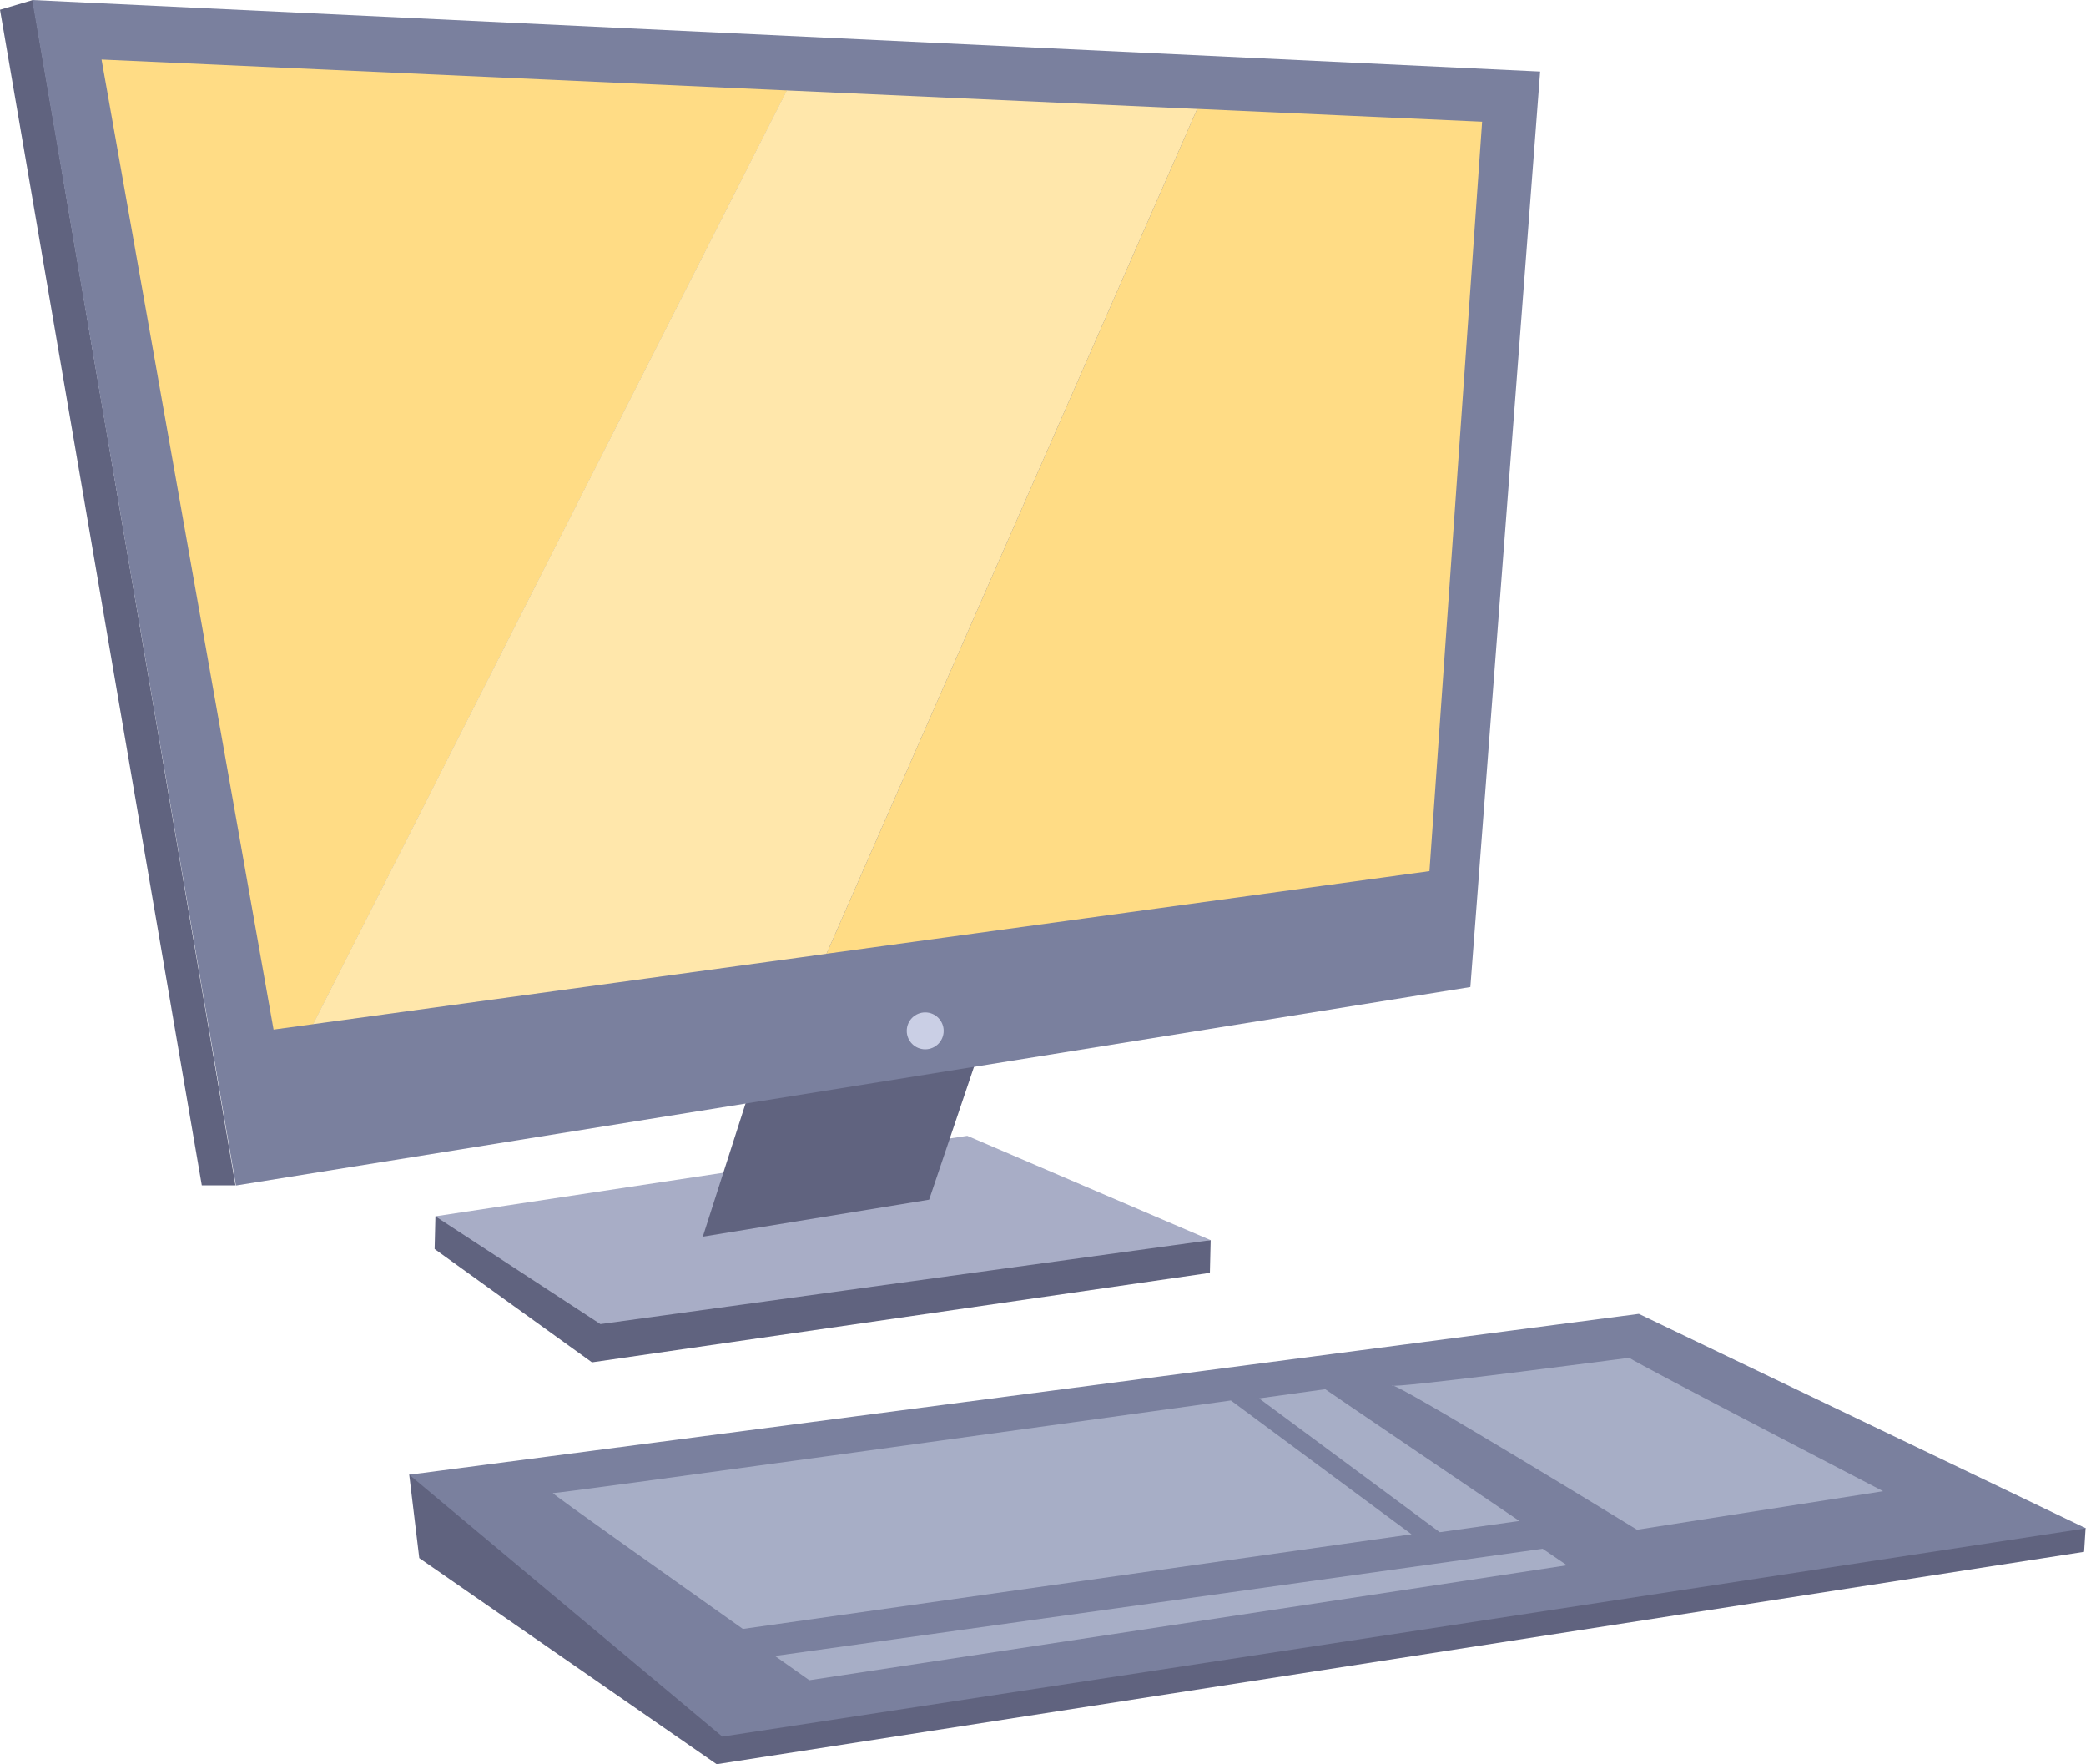 <svg id="Group_222" data-name="Group 222" xmlns="http://www.w3.org/2000/svg" width="94.596" height="80" viewBox="0 0 94.596 80">
  <path id="Path_770" data-name="Path 770" d="M1338.385,3438.744l1.484-.438,9.193,53.749h-1.526Z" transform="translate(-1338.385 -3438.304)" fill="#60637f"/>
  <path id="Path_771" data-name="Path 771" d="M1385.623,3571.972l.036-1.482,35.156,1.082-.035,1.482-28.022,4.058Z" transform="translate(-1365.914 -3515.335)" fill="#60637f"/>
  <path id="Path_772" data-name="Path 772" d="M1385.708,3565.392l24.119-3.65,11.036,4.731-27.672,3.807Z" transform="translate(-1365.964 -3510.237)" fill="#a8adc6"/>
  <path id="Path_773" data-name="Path 773" d="M1417.406,3550.424l-2.631,8.2,10.263-1.677,2.84-8.407Z" transform="translate(-1382.904 -3502.546)" fill="#60637f"/>
  <path id="Path_774" data-name="Path 774" d="M1341.89,3438.3l68.381,3.245-3.165,41.513-55.98,9Z" transform="translate(-1340.428 -3438.3)" fill="#7a809e"/>
  <path id="Path_775" data-name="Path 775" d="M1349.423,3444.762l7.8,43.988,1.8-.246,21.483-42.34Z" transform="translate(-1344.818 -3442.063)" fill="#ffdc85"/>
  <path id="Path_776" data-name="Path 776" d="M1393.894,3448.122l-21.483,42.34,23.283-3.189,16.81-38.311Z" transform="translate(-1358.215 -3444.021)" fill="#ffe7ab"/>
  <path id="Union_7" data-name="Union 7" d="M-7899.637-4851l6.888.31h0l6.032.271-2.388,33.982-15.659,2.146h0l-11.682,1.6Z" transform="translate(7953.928 4855.939)" fill="#ffdc85"/>
  <circle id="Ellipse_91" data-name="Ellipse 91" cx="0.837" cy="0.837" r="0.837" transform="translate(41.119 45.908)" fill="#cacfe5"/>
  <g id="Group_221" data-name="Group 221" transform="translate(18.557 59.578)">
    <path id="Path_779" data-name="Path 779" d="M1383.319,3596.918l-.456-3.783,55.773-3.894,20.248,6.32-.068,1.073-62.011,9.631Z" transform="translate(-1382.863 -3585.843)" fill="#60637f"/>
    <path id="Path_780" data-name="Path 780" d="M1382.862,3588.384l55.762-7.293,20.277,9.726-61.841,9.444Z" transform="translate(-1382.862 -3581.09)" fill="#7a809e"/>
    <path id="Path_781" data-name="Path 781" d="M1500.433,3585.865c.537.358,11.518,6.05,11.518,6.05l-11.16,1.748s-10.98-6.722-11.114-6.543S1500.433,3585.865,1500.433,3585.865Z" transform="translate(-1445.111 -3583.873)" fill="#a7aec6"/>
    <path id="Path_782" data-name="Path 782" d="M1398.475,3594.706c-.134-.034,5.732,4.116,8.616,6.16l30.323-4.291-8.193-6.069C1420.984,3591.648,1398.621,3594.742,1398.475,3594.706Z" transform="translate(-1391.96 -3586.578)" fill="#a7aec6"/>
    <path id="Path_783" data-name="Path 783" d="M1478.235,3589.278l-3,.417,8.193,6.068,3.609-.51C1484.482,3593.523,1478.376,3589.385,1478.235,3589.278Z" transform="translate(-1436.695 -3585.861)" fill="#a7aec6"/>
    <path id="Path_784" data-name="Path 784" d="M1458.524,3607.368l-1.1-.749-34.814,4.861,1.558,1.1Z" transform="translate(-1406.024 -3595.967)" fill="#a7aec6"/>
  </g>
</svg>
